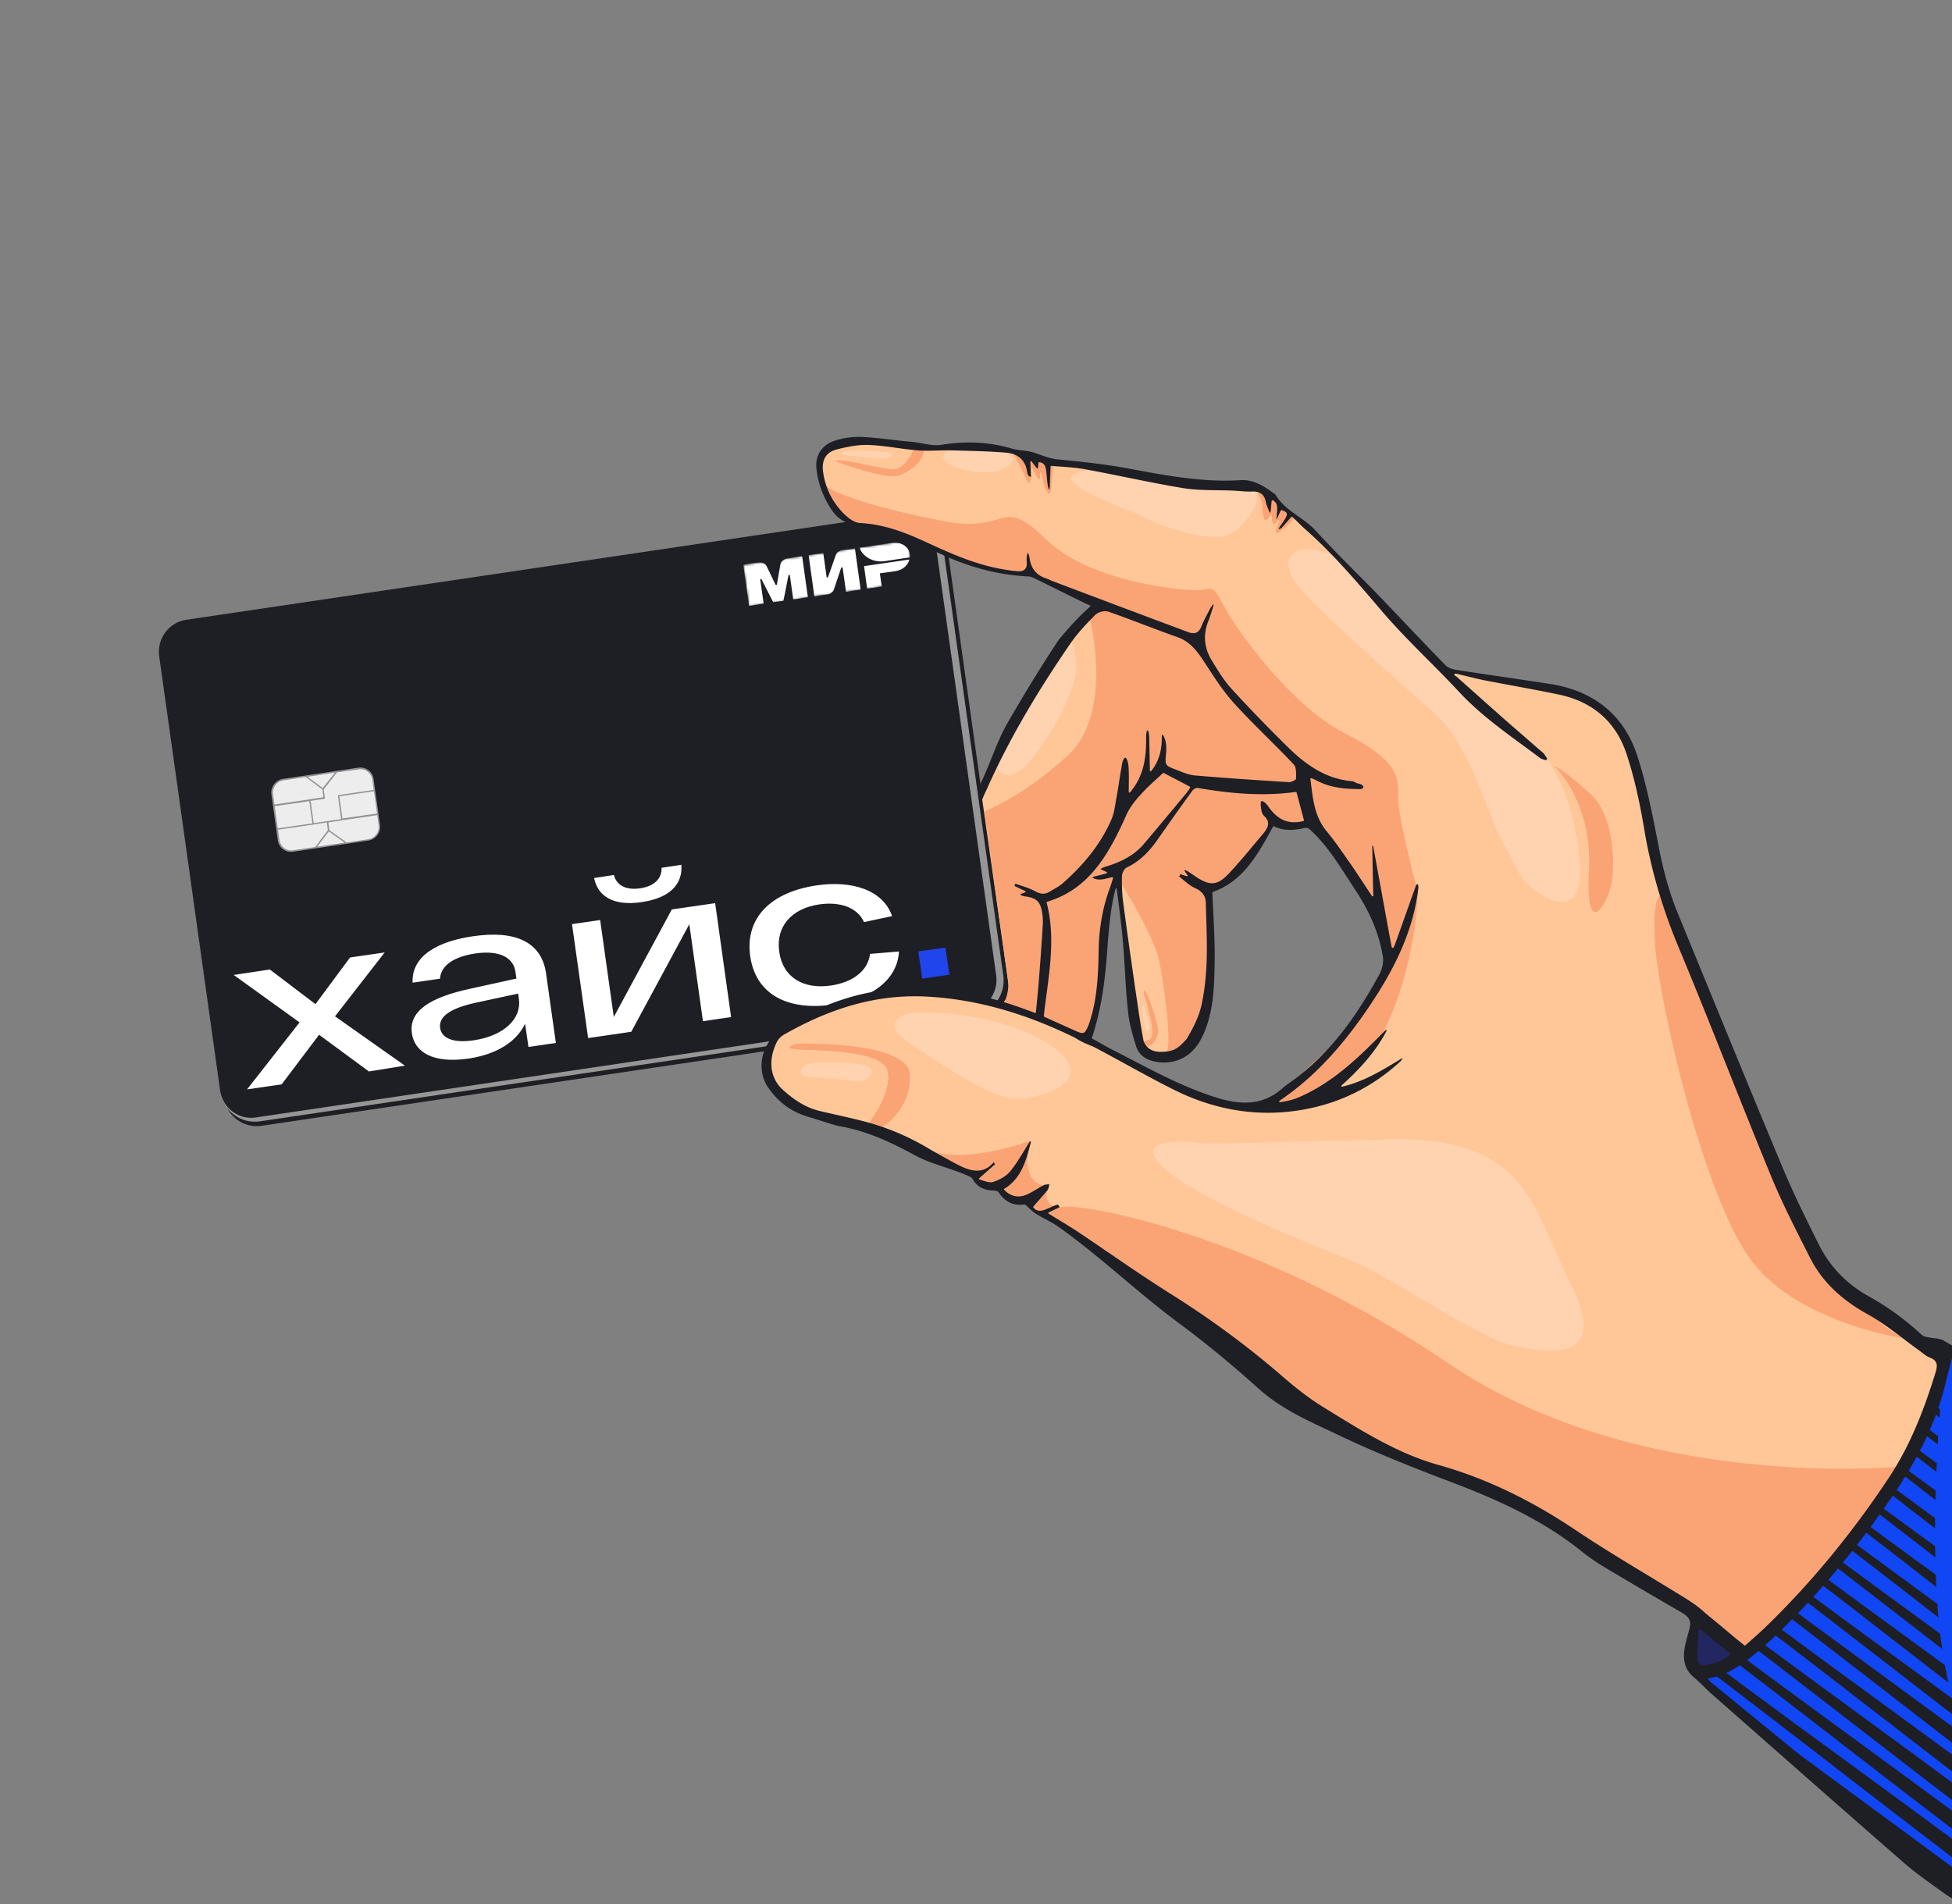 <svg width="863" height="842" fill="none" viewBox="0 0 863 842" xmlns="http://www.w3.org/2000/svg"><rect x="0" y="0" width="863" height="842" fill="#808080" stroke="none"/><path fill="#1E1E23" d="m84.38 275.519 317.728-47.101c8.022-1.16 15.436 4.365 16.551 12.522l27.026 192.914c1.115 8.156-4.34 15.715-12.362 16.875L115.595 497.83c-8.022 1.16-15.436-4.365-16.551-12.522L72.026 292.313c-1.203-8.083 4.332-15.634 12.354-16.794"/><path fill="#969697" d="m83.72 273.897 315.68-46.794c8.43-1.205 16.215 4.682 17.373 13.254l26.796 191.002c1.158 8.572-4.654 16.509-13.085 17.714l-315.68 46.794c-8.431 1.205-16.215-4.682-17.373-13.254L70.635 291.611c-1.246-8.498 4.646-16.427 13.084-17.714"/><path fill="#1E1E25" d="m82.166 274.084 315.6-46.801c7.614-1.115 14.562 4.203 15.714 11.952l26.94 192.084c1.072 7.742-4.177 14.826-11.799 16.023L113.02 494.143c-7.614 1.115-14.562-4.203-15.714-11.952l-26.94-192.084c-.992-7.735 4.258-14.819 11.8-16.023"/><mask id="a" width="76" height="30" x="328" y="239" maskUnits="userSpaceOnUse" style="mask-type:luminance"><path fill="#fff" d="m401.427 239.028-72.804 10.8 2.558 18.223 72.803-10.801z"/></mask><g fill="#fff" fill-rule="evenodd" clip-rule="evenodd" mask="url(#a)"><path d="M348.243 246.857s-2.871.479-3.254 2.91c-.368 2.268-1.516 8.657-1.53 8.82l-.569.031s-2.852-5.932-3.869-8.079c-1.081-2.318-3.952-1.84-3.952-1.84l-6.47.973 2.54 18.232 6.47-.972-1.518-10.824.248-.06.247-.059 5.279 10.344 4.503-.659 2.248-11.385.568-.03 1.519 10.824 6.471-.973-2.541-18.232zm23.665-3.516s-1.902.484-2.473 2.323l-3.382 9.638-.568.03-1.519-10.824-6.47.973 2.54 18.233 6.143-.921s1.974-.395 2.553-2.315l3.214-9.571.569-.031 1.518 10.824 6.471-.972-2.541-18.233zm10.108 7.003 1.352 9.987 6.471-.973-.843-5.83 7.039-1.003c3.031-.464 5.402-2.55 6.04-5.122zm12.408-10.296-14.412 2.14c1.225 3.4 4.492 5.67 8.418 6.027.881.081 1.77.079 2.753-.078l11.142-1.698c.037-.407-.006-.822-.042-1.319-.417-3.408-4.011-5.625-7.859-5.072"/></g><path fill="#fff" d="m179.006 471.218-30.894-21.801 21.96-28.249-15.309 2.223-15.289 20.636L119.3 428.71l-15.972 2.409 29.11 20.981-23.216 29.614 15.309-2.223 16.537-21.92 22.031 16.226zm30.007-57.19c-15.061 2.163-27.187 8.457-26.588 20.512l12.118-1.773c.309-6.055 6.631-9.835 15.637-11.152 11.214-1.61 16.846 2.191 17.688 8.022l.446 3.082-20.361 4.475c-17.963 3.871-27.239 9.931-25.865 19.674 1.116 8.157 9.025 13.562 24.99 11.235 12.94-1.945 21.379-7.671 25.07-15.39l1.491 10.246 12.117-1.773-4.419-31.309c-2.177-13.35-13.569-18.662-32.324-15.849m.417 45.987c-9.582 1.429-14.269-1.217-14.852-5.462-.741-5.164 4.838-8.766 15.718-11.145l18.786-4.044.339 2.497c1.18 8.327-6.234 16.119-19.991 18.154m74.398-61.121c12.941-1.945 18.051-8.384 17.417-16.497l-8.766 1.339c.176 3.386-1.689 7.901-9.471 9.083-7.774 1.1-10.828-2.63-11.58-5.904l-8.765 1.339c1.545 7.867 8.305 12.593 21.165 10.64m13.195 3.257-25.658 47.557-6.031-42.881-12.446 1.826 7.126 50.379 19.076-2.784 25.658-47.558 6.031 42.881 12.446-1.826-7.046-50.371zm100.415 18.596-12.779 1.056c-.923 7.478-7.605 12.541-17.187 13.97-12.285 1.841-21.403-3.593-22.957-14.913-1.635-11.328 5.62-19.134 17.577-20.922 8.926-1.324 16.942 1.132 19.888 7.812l12.44-2.649c-4.038-11.546-17.617-15.906-33.501-13.572-19.9 2.956-31.582 14.139-29.258 31.202 2.404 17.069 16.677 24.452 36.904 21.444 16.621-2.432 28.21-10.83 28.873-23.428"/><path fill="#EDEDED" d="M120.378 351.213c-.446-3.082 1.752-5.923 4.87-6.461l33.249-4.945c3.118-.538 6.072 1.621 6.431 4.777l2.836 20.315c.446 3.082-1.751 5.923-4.87 6.461l-33.248 4.946c-3.119.538-6.073-1.622-6.432-4.778z"/><path fill="#939394" fill-rule="evenodd" d="M119.973 351.259c-.432-3.245 1.868-6.324 5.147-6.847l33.249-4.946c3.279-.523 6.385 1.732 6.809 5.059l2.836 20.314c.432 3.245-1.868 6.324-5.147 6.847l-33.249 4.946c-3.279.523-6.385-1.732-6.809-5.059zm5.328-6.173c-2.943.389-4.973 3.164-4.592 6.075l.633 4.579 15.309-2.223.576-.112 5.734-.875-.417-3.408-7.413-5.525zm10.646-1.579 6.737 4.97 5.388-6.825zm13.021-1.938-5.855 7.522.547 3.749c.065.171-.11.319-.277.386l-6.063.927 1.367 9.824 12.118-1.773-1.41-10.239c-.066-.17.109-.319.277-.386l15.557-2.282-.634-4.579c-.461-2.919-3.102-4.967-6.053-4.496zm16.369 8.313-15.309 2.223 1.367 9.824 15.309-2.223zm1.461 10.572-15.309 2.223-.576.112-5.734.875.416 3.408 7.662 5.465 9.582-1.429c2.943-.389 4.973-3.163 4.592-6.075zm-14.437 12.166-6.978-4.992-5.14 6.766zm-13.021 1.938 5.607-7.463-.417-3.408-5.734.876-.576.112-15.309 2.222.633 4.579c.462 2.919 3.103 4.967 6.054 4.496zm-16.537-8.246 15.309-2.223-1.368-9.824-15.308 2.223z" clip-rule="evenodd"/><path fill="#1046F4" d="m886.819 614.171-20.362 223.615-48.277-37.604-68.912-60.28s27.064-9.783 43.31-27.62c16.319-17.748 54.75-67.184 56.709-79.829s11.934-35.244 11.934-35.244z"/><path fill="#222761" d="m749.229 717.294-.852 21.787 9.828-.584 11.821-7.39-15.443-13.161z"/><path fill="#FFC797" d="M771.413 727.37s59.723-44.621 73.541-82.817c13.891-38.108 14.753-47.565 14.753-47.565l-18.619-9.339-25.692-17.711-21.013-31.834-31.349-75.353-23.343-57.691-17.576-69.578s-7.152-27.037-28.542-29.889-39.653-7.228-39.653-7.228l-13.997-2.425-41.189-41.808-23.052-23.635-5.537-3.957-6.218-6.238-9.139-6.093-42.231-2.859-58.843-10.29s-11.467-3.592-16.537-3.807c-4.99-.208-21.935.468-21.935.468l-30.19-2.913s-13.185.196-15.307 1.318-9.711 4.623-7.633 11.964c2.078 7.34 10.477 20.681 10.477 20.681s4.657 2.972 10.367 3.246c5.791.281 22.297 5.318 25.92 8.114s27.773 10.831 27.773 10.831l18.345 2.575 29.532 12.799-.071 3.446s-22.229 23.211-31.73 41.498c-9.508 18.368-18.667 40.878-18.667 40.878l12.072 84.777c.187 1.497-.919 4.766-2.422 6.191l36.513 15.983s5.007-14.175 6.046-25.588 3.658-39.286 6.758-45.827c0 0 4.565 27.048 4.765 33.725.112 6.75 6.552 40.709 6.552 40.709s9.129 12.421 18.814 1.877c9.692-10.625 12.088-31.614 12.088-31.614l-.836-39.613 12.864-8.199 15.386-21.697s9.885 4.106 15.9 1.037 30.959 43.261 30.959 43.261l3.198 21.662s-28.977 50.297-48.497 57.068c-19.519 6.771-40.685-3.869-40.685-3.869l-41.188-21.423-47.871-18.99s-37.812-6.156-55.422.049-32.25 13.503-32.25 13.503-14.964 13.515-5.165 25.669 43.124 17.9 43.124 17.9l45.094 20.217s5.691 7.587 10.859 5.839c0 0 6.222 7.964 12.053 6.029 0 0 4.915 5.462 7.501 5.451l53.142 38.293 69.135 53.395s51.124 21.424 61.71 24.936 56.544 29.315 69.154 38.108c12.755 8.97 58.004 36.353 58.004 36.353"/><path fill="#FFD2B0" d="M357.731 476.232c4.246.386 15.492 1.082 20.991 1.911 5.498.83 10.573-6.106 2.292-7.436-8.28-1.329-18.741-.884-22.742-.426-4 .457-6.63 5.396-.541 5.951m45.413-14.36c7.48 4.792 32.421 22.763 44.279 23.842 11.858 1.08 40.232-8.008 17.151-23.344-23.08-15.336-54.959-14.786-60.146-14.601-5.202.348-16.638 4.403-1.284 14.103m37.706-122.247s4.072 8.509 13.962-2.509c9.889-11.019 20.896-32.539 20.838-40.764-.059-8.225-.826-15.775-5.206-10.255s-29.638 49.579-29.638 49.579zm-66.329-138.296s12.877 1.419 15.703 1.43 7.966-2.316.908-2.877a189 189 0 0 0-14.889-.616c-2.826-.01-6.092 1.254-1.722 2.063m48.344-3.078s-9.984 2.297-3.749 6.563c6.236 4.267 17.221 4.281 20.42 3.75 3.206-.612 14.142-5.37 3.869-8.771-10.266-3.483-20.54-1.542-20.54-1.542m60.842 9.65s-16.179.253-7.638 6.702c8.541 6.45 25.215 11.421 30.971 14.739 5.844 3.245 28.785 11.252 37.119 6.668s19.24-22.332 4.406-20.888-63.071-8.209-63.071-8.209zm21.91 236.67s2.499 8.037 2.613 9.445-1.31 3.744-2.047.306c-.818-3.444-1.976-12.016-.566-9.751m10.755 73.479c16.761 13.773 68.046 34.308 81.623 39.572s56.82 34.272 69.892 37.106 44.747 9.829 26.939-26.152c-17.808-35.98-20.168-65.951-79.897-64.732s-78.336 2.402-85.044 1.545-31.772-2.4-13.513 12.661m76.078-270.326s-5.034-4.158-13.046-4.887c-8.012-.73-15.19 5.357-4.059 17.96s43.231 40.679 58.92 54.684c15.77 14.012 23.476 44.716 28.886 54.497 5.41 9.782 8.616 18.047 13.039 21.82 4.503 3.78 24.416 18.416 22.149-10.806-2.259-29.304-13.871-46.39-19.116-50.896-5.164-4.498-22.502-17.255-22.502-17.255l-28.914-29.347z"/><path fill="#FAA476" d="M687.1 338.622s17.055 15.856 15.4 46.447 7.82 15.261 9.729 6.722 1.91-30.732-9.277-40.957-15.852-12.212-15.852-12.212m84.611 391.734s61.093-57.894 69.504-81.951c0 0-115.971 12.044-200.725-45.486s-163.848-71.637-171.917-69.084c0 0-8.887.013-4.814-9.233 0 0-13.565.82-8.255-20.233 0 0-29.894 11.58-47.32 3.336-17.505-8.252-17.977-9.282-17.977-9.282s12.754-7.88 12.125-23.144c-.63-15.264-50.125-13.771-50.125-13.771s-7.04 1.907-.23 2.528c6.81.62 37.662-.188 40.349 9.345 2.694 9.452-8.922 24.341-8.922 24.341l28.56 14.601 18.338 7.095 3.577 4.189 7.815 1.123 4.164 5.722 9.141.75s.576 4.327 5.09 5.313c4.515.987 15.617 9.478 15.617 9.478l68.118 52.151s44.003 32.201 53.968 36.314 51.72 21.971 60.232 24.308 71.734 41.713 71.734 41.713zm70.139-138.528s-45.701-6.463-66.977-33.635c-21.195-27.165-41.118-113.561-43.098-139.716-1.981-26.155 3.92-26.193 6.761-17.468 2.935 8.57 33.368 91.32 33.368 91.32l22.277 42.798c.007-.081 24.856 46.404 47.669 56.701m-282.731-102.19s37.201-3.106 52.273-32.886c15.071-29.781 15.455-62.379 15.455-62.379s-8.76-32.443-8.657-41.558c.031-9.204.436-16.318-23.728-28.629s-48.357-46.488-53.432-56.403-5.48-7.239-10.609-6.802-47.732-2.785-67.986-22.549-16.24-2.629-44.205-7.806c-27.957-5.258-52.238-12.73-53.877-16.907l8.307 15.223s6.289 2.792 8.933 3.033 12.978 2.086 12.978 2.086l29.721 13.392s24.048 7.369 30.155 5.952l29.765 12.903-2.473 6.761s10.95 42.097-9.676 61.014c-20.706 18.911-36.815 24.595-36.815 24.595l10.522 75.183c.389 2.83-.705 7.745-1.757 9.54l36.563 16.316 7.441-36.476 5.394-36.169s16.646 25.682 19.145 38.157 5.409 36.413 3.247 39.751c-2.17 3.419 5.891.948 5.891.948l11.914-19.054 1.35-44.1-.327-8.825 8.058-5.102 16.095-18.837 4.484-6.661s10.535 3.179 15.245 1.142 26.663 33.663 26.663 33.663l8.967 25.722s-8.88 21.221-15.631 28.826c-6.839 7.679-39.393 36.936-39.393 36.936"/><path fill="#FAA476" d="M504.125 460.136s4.733 1.253 5.315-2.476-2.662-15.12-3.511-17.334c-.768-2.207-.147-3.712 1.603.146s4.646 13.739 4.562 15.54-2.125 7.368-5.963 6.937-2.006-2.813-2.006-2.813M369.433 204.071s21.804 8.068 27.54 6.289 11.754-6.656 11.531-12.184l-4.087-.372s-3.812 9.928-9.77 9.714c-5.951-.295-26.208-5.839-25.214-3.447m78.676-3.521s4.952 9.493 5.939 11.966c.986 2.474 1.951.753 1.798-3.782-.152-4.534 1.769.983 2.278 1.605s1.626 3.436 1.69.072.795-.75 1.402 2.347 3.081 8.747 3.49 3.359 1.04-11.413 1.04-11.413zm106.64 15.053s3.423 4.997 3.381 8.117.554 8.106 2.212 5.873c1.657-2.233 2.065-2.278 1.976-1.299-.089.978.115 4.942 1.846 2.798 1.73-2.144 1.451-.854 1.311-.209-.139.644-3.815 7.297.948 3.785 4.755-3.43 6.064-6.27 6.064-6.27l-6.059-5.32-6.633-6.111z"/><path fill="#1E1E25" d="M884.307 608.024c-7.481-4.791-17.203-10.691-24.873-15.17-1.762-1.065-4.195-.958-6.336-1.399-1.107-.265-2.476-.308-3.298-1.04-7.23-6.659-15.021-12.465-23.638-17.195-9.229-5.115-16.857-12.714-21.722-22.281-5.742-11.455-11.478-22.992-16.382-34.782-15.591-37.258-30.84-74.731-46.184-112.049-3.837-9.309-6.436-18.916-8.364-28.791-2.701-13.809-5.307-27.773-9.663-41.157-6-18.384-19.597-28.746-38.474-31.698-13.859-2.166-27.66-4.08-41.519-6.246-1.676-.235-3.634-.907-4.819-2.083-10.123-10.375-20.063-20.979-30.098-31.428-9.083-9.376-18.443-18.366-27.255-28.045-5.439-5.921-13.506-8.71-17.777-15.922a1.7 1.7 0 0 0-.451-.369c-4.54-3.373-9.35-6.441-15.04-6.055-16.742 1.106-33.411-2.138-49.774-5.19-10.407-1.934-20.414-2.928-30.982-3.972-3.686-.336-7.1-1.88-10.551-3.016-3.138-1.026-6.708-.857-9.853-1.801-10.23-2.987-20.617-3.357-31.197-1.608-3.935.628-8.799-.966-12.805-1.331-7.298-.582-14.376-1.802-21.777-2.147-4.421-.238-9.085.406-13.261 1.916-5.285 2.149-7.872 6.599-7.247 12.163.76 6.727 3.11 12.859 6.889 18.382 2.637 3.857 6.32 6 10.814 6.328 10.357.696 20.084 3.883 29.087 8.813 14.774 8.086 30.216 13.273 47.028 14.064.808-.009 1.58.39 2.359.708 7.657 3.739 15.227 7.551 22.884 11.29l1.863.827c.233.104.211.348.036.497-5.45 4.846-9.421 9.417-13.764 14.528-8.056 12.172-15.463 24.32-22.755 36.972-4.8 8.358-7.614 17.966-11.883 26.701-.607 1.342-.549 1.594-.843 3.047-.146.726.396 2.749.643 3.593.065.17-.046 1.393.121 1.326.766-.423 1.125-1.706 1.535-2.655.511-1.186 1.096-2.284 1.608-3.47 9.945-22.274 22.598-43.233 36.386-63.349 3.264-4.799 7.015-8.732 11.109-12.88 1.43-1.514 4.316-2.155 6.194-1.491 10.724 3.771 19.445 7.36 30.169 11.131 5.795 2.008 9.022 6.493 12.212 11.387 4.039 6.204 8.064 12.571 12.987 17.951 8.441 9.317 17.758 17.892 26.375 27.061 1.178 1.258.998 4.119.966 6.253-.052.571-2.167 1.611-3.208 1.516-13.818-.847-27.628-1.776-41.496-2.956-2.884-.263-5.679-1.504-8.409-2.575-4.842-1.838-4.834-1.919-4.352-7.218.253-2.772.105-5.58-1.29-8.009-.138-.259-.553-.132-.583.194.114 5.846-1.017 11.168-4.74 15.679-.182.23-.495.119-.546-.214-.093-5.187-.201-10.211-.302-15.316-.366-3.075-1.057-3.467-1.354-.206.145 9.055-.722 17.689-7.138 25.16-.183.23-.569.031-.546-.214.013-3.698.15-6.973-.041-10.196.001-.904-.205-3.964-1.332-4.889-.073-.089-.233-.103-.321-.029-1.218.957-1.383 3.655-1.537 4.463-.794 4.284-1.355 8.672-2.149 12.956-.618 3.232-.93 6.655-2.173 9.666-4.915 11.389-12.703 20.625-21.917 28.664-1.576 1.336-3.603 2.302-5.317 3.379-2.144 1.367-4.074 1.273-6.461-.013-2.766-1.567-5.926-2.348-8.896-3.44-.11.318-.227.719-.337 1.038a270 270 0 0 0 4.724 2.238c.233.103.196.511-.052.571-.671.267-1.254.461-1.837.654-.248.06-.285.468-.052.571.772.399 1.485.546 2.206.612 5.106.711 6.785 2.673 7.387 8.481q.27 2.367.058 4.691a1138 1138 0 0 1-1.65 23.441c-.35 4.735-.861 9.456-1.329 14.592-.015.163-.19.311-.43.29-1.405-.539-2.497-.968-3.516-1.307-18.353-6.932-37.346-10.388-56.914-9.292-17.208.898-33.164 6.679-48.091 15.348-2.129 1.203-3.967 2.762-5.813 4.402-7.543 6.547-8.341 17.078-3.552 23.925 4.651 6.589 10.173 10.708 18.124 12.994 4.172 1.202 8.467 2.826 13.208 3.997 12.096 2.006 23.094 7.2 33.793 13.024 7.234 3.946 16.599 5.785 24.031 9.339.546.214.989.666 1.265 1.184 2.027 3.472 5.062 4.735 8.843 4.915.888-.001 2.163.197 2.519.723 2.972 4.627 7.194 6.162 11.544 5.407.08.008.16.015.233.104 1.95 1.657 3.266 3.174 4.954 4.15 3.209 2.018 6.71 3.488 9.745 5.655 17.913 12.645 34.851 28.901 52.48 42.014 12.564 9.282 24.509 19.165 36.081 29.589 10.83 9.699 23.526 14.883 36.533 21.082 15.49 7.328 31.469 13.715 47.477 19.776 20.85 7.899 41.042 16.807 58.655 30.987 3.309 2.685 6.889 5.066 10.564 7.291a2727 2727 0 0 0 33.28 19.552c4.221 2.44 4.961 4.069 3.562 8.791-.711 2.484-1.422 4.967-1.812 7.48-.774 4.943.042 9.292 4.174 12.709 2.779 2.308 5.2 4.995 7.891 7.377 28.121 24.754 56.234 49.59 84.449 74.188 5.608 4.95 11.844 9.216 17.904 13.631 1.135.844 4.039 2.67 6.564 4.215.233.103.408-.045.423-.208l.69-7.582a1.7 1.7 0 0 1-.451-.37c-6.111-4.748-16.536-12.684-22.472-17.581-29.171-23.864-58.269-47.638-87.44-71.502a46 46 0 0 1-1.258-1.265c-.146-.178-.036-.497.204-.475 9.036-1.643 15.732-6.869 22.291-12.355 2.889-2.449 5.712-5.069 8.456-7.696 18.964-18.412 35.688-38.836 50.608-60.739 9.881-14.471 18.058-29.755 22.596-46.768 1.122-4.336 2.171-8.762 3.403-13.417.022-.245.27-.304.503-.201 6.978 4.992 15.658 10.797 22.941 15.981.233.103.481.043.503-.201l.602-6.603c.007-.082-.065-.171-.138-.26-.837-.569-1.754-1.146-2.896-1.907M529.636 348.45c14.237 2.447 28.578 3.753 42.976 1.776.241.022.496-.119.626.222 1.086 4.044 2.165 8.17 3.25 12.214.066.171-.029.326-.197.393-6.37 1.64-11.276-.369-15.353-6.165-.792-1.059-1.497-2.192-2.989-2.656a.44.44 0 0 0-.423.208c-.367 1.364-.005 2.712.19 4.127.093.748.645 1.785 1.169 2.244 3.054 2.826 1.608 5.407-.568 8.003-4.978 5.876-9.898 12.004-15.174 17.606-5.087 5.291-8.321 5.325-14.492 1.229-1.448-.954-2.881-2.071-4.504-2.876-.306-.193-.583.193-.365.46.356.525.712 1.051 1.213 1.754.138.259-.052.571-.365.46l-2.744-.907c-.293.548-.205.474-.578 1.016 2.336 1.856 4.481 4.024 7.043 5.162 3.108 1.351 4.685 3.55 4.746 6.432.382 15.324 1.414 29.72-1.832 44.96-1.131 5.322-3.689 10.35-6.553 15.186l-.007.081c-3.854 4.17-5.619 5.818-11.913 5.738-3.948-.113-6.123-1.955-7.233-4.851l.007-.082c-1.588-8.282-2.688-16.602-3.949-24.936-1.728-12.076-3.463-24.071-5.031-36.132-.532-3.912-.656-7.869-.54-11.804.031-1.23 1.018-3.195 2.031-3.678 6.073-2.817 10.379-7.522 14.103-12.936 4.922-7.032 9.932-14.138 15.006-21.074.468-.697 1.656-1.329 2.45-1.174m-39.981 70.009c.671-9.146 1.568-18.106 3.525-25.407.11-.319.591-.275.561.051.834 6.816 1.964 14.81 2.678 22.93.908 10.44 1.167 20.902 2.314 31.364.502 5.142 1.979 10.208 3.544 15.2 1.253 3.978 4.375 6.07 8.424 6.85 8.892 1.714 16.525-2.276 20.59-10.537 5.138-10.3 5.515-21.527 5.715-32.605.23-10.501-.598-20.933-1.002-31.573.015-.163.102-.238.19-.312 13.521-4.769 20.025-16.753 26.624-28.893.094-.156.262-.222.415-.126 4.411 2.127 8.964 1.802 13.585.743.663-.186 1.609.065 2.133.524 8.51 7.679 13.717 17.031 20.111 26.655 6.111 9.187 10.625 19.051 12.319 29.726.353 2.334-.235 5.24-1.316 7.36-9.53 17.709-20.871 34.021-37.012 46.278-1.999 1.544-4.223 2.903-6.069 4.543-8.966 7.979-19.003 7.312-29.371 4.066-15.865-4.979-30.304-13.199-45.05-20.706-3.399-1.707-6.615-3.644-9.694-5.322-.153-.096-.218-.266-.131-.34 4.438-13.241 5.998-26.826 6.917-40.469m8.367-58.175c1.514-3.314 3.886-6.304 6.397-9.034 2.97-3.346 6.472-6.315 9.741-9.388.087-.074.255-.141.328-.052 3.391 1.788 7.329 3.791 11.565 6.067.153.096.218.266.123.422-.468.697-.95 1.558-1.585 2.322-6.351 7.641-12.614 15.209-19.037 22.761-4.606 5.335-10.751 8.063-17.231 10.021-.495.119-.926.409-1.859.899 1.005.503 1.783.82 2.788 1.323.233.103.196.511-.052.57-1.99.559-3.724.977-5.874 1.521-.248.059-.285.467-.052.57 2.941 1.419 5.478.17 8.436-.382.248-.06.386.199.364.444-.572 1.838-1.048 3.521-1.677 5.108-3.03 8.437-4.488 17.346-4.664 26.372-.156 10.589-.568 21.319-3.849 31.624-.227.719-.454 1.438-.761 2.15-1.543 3.641-2.046 3.841-5.54 2.29-4.732-2.157-9.47-4.232-13.889-6.278-.152-.097-.225-.185-.21-.348 1.842-16.683 5.622-33.354 1.251-50.109-.066-.171.029-.327.197-.393 18.935-5.674 27.485-21.499 35.09-38.48m247.227 346.538c-16.133-10.018-32.638-19.494-48.399-30.053-18.955-12.741-38.883-22.776-60.858-28.969-18.436-5.131-34.539-15.475-50.68-25.411-6.811-4.154-13.213-9.258-19.272-14.578-15.283-13.145-31.565-25.067-48.608-35.743-13.753-8.65-27.032-18.079-40.507-27.115-3.959-2.662-8.18-5.102-13.303-8.281-.233-.103-.203-.429.052-.57 1.772-.825 3.128-1.524 4.557-2.133.167-.067.19-.312.117-.401-.138-.259-.283-.437-.421-.696-.073-.089-.226-.185-.306-.192-3.884.961-8.028 4.776-10.776 1.238-.073-.089-.058-.252.037-.408 2.168-2.515 4.233-4.793 6.234-7.241.459-.615.534-1.431.768-2.231.022-.245-.123-.422-.291-.356-.735.098-1.544.106-2.135.381-2.544 1.33-4.878 3.009-7.488 4.168-3.616 1.562-7.031.922-9.991-2.06-.146-.178-.123-.422.044-.489 7.701-4.724 9.638-12.686 11.727-20.551.11-.318-.356-.525-.546-.214-2.739 4.354-5.252 8.892-8.443 12.876-1.825 2.3-4.887 3.994-7.795 4.88-1.662.506-3.831-.513-5.957-1.118-.233-.103-.291-.355-.116-.504 2.721-2.382 4.837-4.327 7.026-6.182-.211-.348-.429-.615-.56-.955-5.788 6.788-12.629 2.959-18.939-.492-3.231-1.774-6.463-3.548-9.606-5.396-8.886-5.33-18.371-9.399-28.39-12.038-6.626-1.754-13.289-3.1-19.93-4.691-6.328-1.481-11.502-4.993-16.28-9.292-6.648-5.948-6.182-14.619-2.652-21.448.687-1.335 2.088-2.523 3.364-3.229 19.593-11.12 40.162-17.878 62.99-16.622 22.667 1.243 43.804 7.77 64.155 17.597.932.413 1.543.798 2.46 1.375.844.487 1.768.983 2.62 1.389 2.016.923 3.276 1.285 5.204 2.282 11.638 6.156 23.071 12.787 34.819 18.624 15.146 7.544 31.458 11.167 48.302 9.823 19.453-1.598 36.919-8.885 51.643-22.422.437-.371.722-.839.949-1.558-8.466 5.148-16.867 10.465-26.683 12.695-.328.052-.539-.296-.276-.518 7.828-7.014 14.908-14.672 19.884-24.082.19-.312-.268-.6-.451-.37-2.313 2.338-4.538 4.601-6.844 6.857-9.318 9.179-19.291 17.56-31.4 22.786-2.609 1.16-5.495 1.801-8.439 2.191-.328.052-.451-.37-.188-.593 16.095-10.864 28.467-25.19 39.29-41.137 11.013-16.259 19.93-33.449 22.142-53.303.003-1.809-.893-1.726-1.267-.28-3.14 8.756-6.2 17.519-9.333 26.193-.592 1.179-1.015 1.387-1.362-.124-2.707-14.631-5.333-29.255-8.04-43.886-.276-.518-.276-.518-.408.045.155 7.165.238 14.242.443 21.741-.029.326-.365.46-.583.193-3.342-4.989-6.452-9.876-9.736-14.614-3.365-4.745-6.635-9.645-10.35-14.094-5.452-6.661-6.101-14.611-7.107-23.087-.057-.252.198-.393.431-.289 1.012.42 1.718.649 2.329 1.034 5.473 2.882 11.38 3.666 17.433 3.724.729-.016 3.431.477 3.171-1.108-.384-1.104-2.387-1.286-2.933-1.5-.153-.097-1.39-.702-1.623-.806l-.08-.007c-12.033-.931-20.968-7.499-28.902-15.29-8.523-8.421-16.871-16.99-24.949-25.863-3.301-3.671-5.895-8.017-8.495-12.281-3.451-5.575-3.951-11.621-1.369-17.798.629-1.586 1.106-3.269 1.662-4.944.916-2.958.551-2.498-.931-.414l-.008.081c-1.374 2.67-2.908 5.325-3.969 8.105-1.149 2.855-3.058 3.421-5.563 2.535-20.158-7.507-40.229-15.089-60.3-22.67-.859-.325-1.703-.813-2.642-1.145-4.718-1.416-6.993-4.829-7.531-9.563-.108-.585-.217-1.171-.886-1.807-.118 1.304-.478 2.587-.276 3.92.294 2.986-1.049 4.426-3.7 4.267-3.133-.203-6.235-.733-9.33-1.343-11.025-2.237-21.114-6.773-31.348-11.486-9.222-4.292-18.664-7.946-29.197-8.494-3.059-.115-6.507-3.059-8.696-5.642-4.173-4.736-6.88-10.49-7.751-16.899-.734-5.245 1.122-8.775 6.165-10.042 4.548-1.147 9.321-2.11 13.91-1.939 7.248.249 14.377 1.802 21.595 2.378 5.215.392 10.432-.119 15.669.029 7.736.211 15.56.348 23.259.967 5.215.393 8.933 3.033 9.622 8.767.043.415.254.763.457 1.193.066.17.349.607 1.223.769-.12-2.231-.19-4.127-.288-6.602.03-.326.365-.46.583-.194.793 1.059 1.44 1.94 2.239 2.917.138.259.554.132.583-.194l.193-2.119c.015-.164.19-.312.35-.297 2.324.211 2.809 1.982 3.046 3.811.23 1.912.38 3.816.61 5.728.627 3.756 1.014 3.051 1.056-.069.063-2.46.205-4.913.282-7.536.015-.163.19-.312.351-.297 4.647.423 9.563.542 14.333 1.387 14.704 2.655 29.26 6.035 43.986 8.444 8.28 1.33 16.826.629 25.246 1.313 1.843.168 3.693.254 5.558.177 3.154-.041 5.046 1.364 5.652 4.461.275 1.422.885 2.71 1.407 4.073.464 1.111.537 1.2.816-.09l.378-4.158c.03-.326.453-.534.678-.349 1.972 1.413 2.051 2.324 1.429 8.268-.008.081.145.177.16.014.592-1.179 1.111-2.446 1.703-3.626a.488.488 0 0 1 .751-.26c2.963 1.174 2.751 1.73-1.061 7.219-.665 1.09-.942 1.476.669.636l.088-.074c1.35-1.521 2.7-3.042 4.233-4.793.175-.148.503-.201.648-.023 1.855 1.813 3.92 3.974 6.168 5.904 12.256 10.898 22.753 23.362 33.339 35.751 10.658 12.478 22.892 23.621 34.075 35.653 10.667 11.493 23.547 19.982 35.791 29.234.757.562 1.718.65 2.65 1.063.182-.23.372-.541.555-.771-.647-.881-1.119-1.91-1.868-2.554-5.31-4.676-10.707-9.277-16.017-13.952-7.405-6.511-14.722-13.095-22.047-19.598-.371-.363-.836-.57-1.295-.858l.548-.69c4.194.957 8.454 2.085 12.655 2.961 11.113 2.162 22.328 4.088 33.426 6.414 14.659 3.143 25.002 11.976 29.677 26.293 3.544 10.762 5.914 21.992 7.796 33.26 2.978 17.862 8.171 35.35 15.136 52.012 14.126 33.837 27.238 68.157 41.269 102.149 4.97 11.961 10.945 23.519 16.833 35.152 5.678 11.285 14.661 19.09 25.658 25.188 8.078 4.434 15.192 10.589 22.701 15.958 1.513 1.124 3.004 2.493 4.722 3.143 3.436 1.299 3.396 3.515 2.473 6.554-5.04 16.31-11.076 32.035-20.542 46.38-16.199 24.417-34.573 46.992-55.725 67.26-2.561 2.397-5.195 4.705-7.829 7.013-.087.075-.255.142-.408.045a131 131 0 0 0-3.31-2.685c-4.655-3.876-9.303-7.834-14.047-11.636-2.749-2.634-5.637-4.623-8.621-6.456m5.671 14.901c-.077-1.816.768-1.328 1.437-.692 4.139 3.336 8.278 6.673 12.643 10.194.153.096.131.34-.044.489-3.472 2.643-7.001 4.13-10.913 4.513-2.12.218-3.656-.662-3.608-2.959.021-3.779.297-7.699.485-11.545"/><path fill="#1E1E25" d="M856.877 635.117c-2.495-1.871-4.998-3.661-7.494-5.532l-1.206 2.603c2.794 2.145 5.667 4.297 8.454 6.524.111-1.223.222-2.446.246-3.595m.839-11.842c-1.361-1.028-2.801-2.063-4.162-3.092-.322.875-.724 1.743-1.134 2.692 1.659 1.302 3.398 2.611 5.057 3.913.111-1.223.142-2.453.239-3.513m.68-8.405.312-3.423c-.451-.37-.983-.747-1.441-1.036a79 79 0 0 0-.988 2.869 33 33 0 0 0 2.117 1.59m1.484-14.496-.111 1.223c.154-.808.111-1.223.111-1.223m-.341 2.846.149-1.63c-.038.408-.162.889-.302 1.534.08.008.153.096.153.096m-15.675 38.192c4.074 3.166 8.156 6.25 12.23 9.416.031-1.23.15-2.534.181-3.765a2276 2276 0 0 1-11.204-8.253c-.41.949-.804 1.735-1.207 2.602m11.819 21.873c.046-1.393.092-2.787.131-4.098-5.071-3.75-10.15-7.418-15.221-11.168-.402.868-.884 1.728-1.286 2.596a5390 5390 0 0 1 16.376 12.67m-.171 12.56c-.027-1.482.034-3.038.008-4.52l-19.535-14.355c-.482.86-.972 1.802-1.374 2.67 6.94 5.399 13.881 10.799 20.901 16.205m.123 12.835c-.012-1.646-.104-3.298-.116-4.943-8.105-5.916-16.21-11.833-24.307-17.831-.49.942-1.052 1.795-1.542 2.737 8.686 6.627 17.286 13.328 25.965 20.037m-31.266-11.478a3864 3864 0 0 1 31.69 24.586l-.231-5.447c-9.924-7.232-19.848-14.465-29.685-21.773-.642.846-1.212 1.781-1.774 2.634m-3.897 5.563a33 33 0 0 1-2.015 2.611c10.869 8.388 21.738 16.775 32.599 25.244 1.957 1.576 4.002 3.077 5.958 4.653-.222-1.993-.357-4.06-.499-6.046-.99-.666-1.892-1.405-2.881-2.071-11.052-8.157-22.184-16.322-33.162-24.391m24.672 35.948c4.533 3.454 8.978 6.982 13.51 10.436-.28-2.245-.64-4.497-.921-6.742l-9.996-7.321a13861 13861 0 0 1-33.475-24.502c-.723.838-1.453 1.758-2.176 2.596 11.022 8.484 22.044 16.968 33.058 25.533m-37.467-20.591-2.408 2.493a4469 4469 0 0 1 33.96 26.272c7.399 5.688 14.79 11.457 22.189 17.145-.579-2.519-1.15-5.119-1.633-7.793-5.988-4.326-11.969-8.734-17.876-13.053a14494 14494 0 0 1-34.232-25.064m25.646 36.858c11.167 8.661 22.262 17.234 33.429 25.895a89 89 0 0 1-3.408-9.598c-9.087-6.664-18.174-13.328-27.269-19.91-11.895-8.645-23.704-17.365-35.439-25.996-.883.824-1.766 1.648-2.561 2.398a12639 12639 0 0 1 35.248 27.211m-5.91 8.093c14.863 11.546 29.733 23.01 44.524 34.467l.579-6.358a12 12 0 0 1-1.141-1.666 30439 30439 0 0 1-41.195-30.219c-12.419-9.104-24.838-18.208-37.178-27.305l-2.801 2.375c12.382 9.512 24.757 19.105 37.212 28.706m-5.906 8.175c16.529 12.766 32.978 25.525 49.361 38.114l.661-7.256c-15.671-11.537-31.503-23.089-47.255-34.634-13.183-9.584-26.279-19.243-39.295-28.895a80 80 0 0 1-3.034 2.272 5045 5045 0 0 1 39.562 30.399m-5.994 8.085c18.115 13.979 36.223 28.04 54.272 41.849l.683-7.5c-17.257-12.751-34.675-25.516-52.093-38.281-14.013-10.235-28.018-20.552-41.871-30.773-1.115.72-2.151 1.448-3.187 2.176 14.041 10.813 28.162 21.634 42.196 32.529m-5.91 8.175c19.773 15.281 39.467 30.554 59.11 45.495l.69-7.582c-18.843-13.963-37.854-27.86-56.938-41.845-15.075-10.99-30.063-22.054-44.97-33.111-1.196.713-2.312 1.434-3.413 1.991 15.184 11.575 30.352 23.313 45.521 35.052m-5.91 8.092c21.36 16.494 42.72 32.988 63.941 49.223l.705-7.744c-20.356-15.088-41.106-30.293-61.784-45.41-16.282-11.922-32.485-23.837-48.52-35.818-1.444.773-2.712 1.397-3.646 1.887 16.391 12.507 32.848 25.185 49.304 37.862m62.874 60.963.713-7.826c-21.943-16.301-44.286-32.638-66.542-49.049-11.663-8.542-23.326-17.084-34.901-25.701l82.6 68.76c6.039 4.659 12.084 9.238 18.13 13.816"/><path fill="#2145EC" d="M406 420.733 418.004 419l1.733 12.003-12.004 1.734z"/></svg>